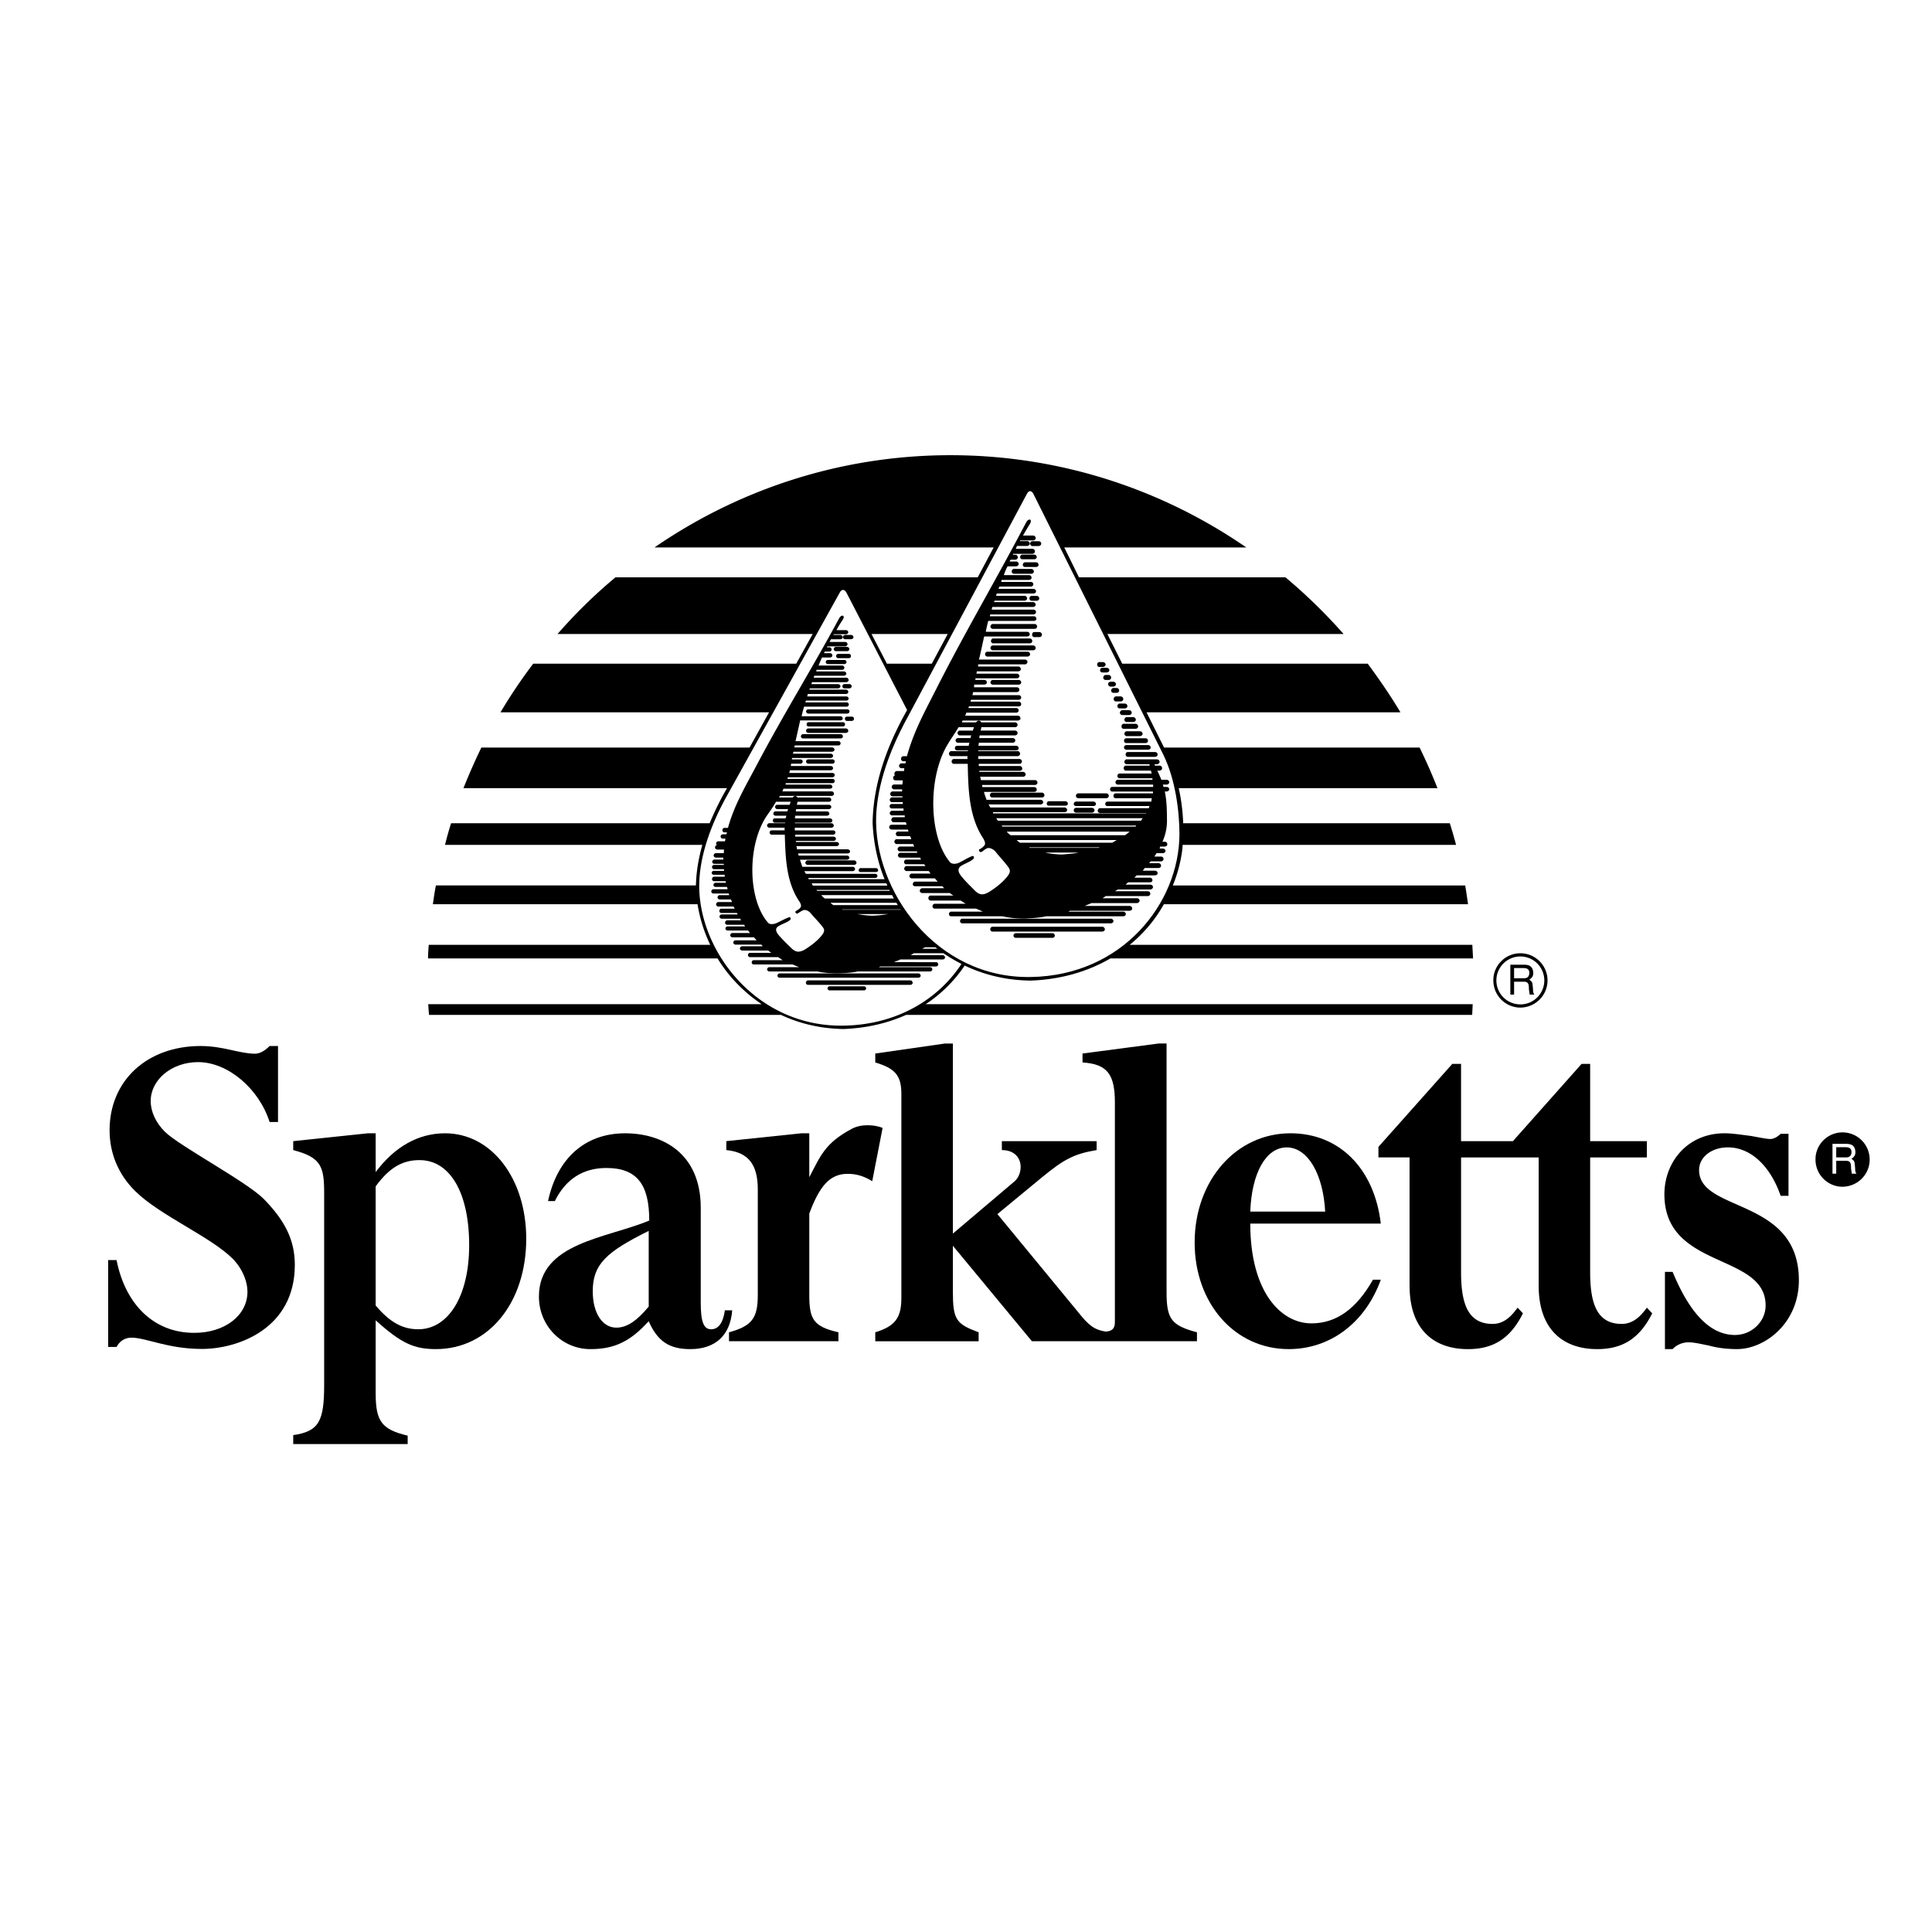<svg xmlns="http://www.w3.org/2000/svg" width="2500" height="2500" viewBox="0 0 192.756 192.756"><g fill-rule="evenodd" clip-rule="evenodd"><path fill="#fff" d="M0 0h192.756v192.756H0V0z"/><path d="M118.047 82.132a19.258 19.258 0 0 0-.445-3.497h25.816a54.76 54.76 0 0 0-1.785-4.05h-25.494l-1.748-3.515h25.334c-1-1.677-2.105-3.283-3.266-4.853h-24.494l-1.48-2.961h23.566a54.118 54.118 0 0 0-5.799-5.656h-20.605l-1.463-2.979h18.162c-8.402-5.798-18.59-9.206-29.508-9.206-10.937 0-21.124 3.408-29.544 9.206h33.843L97.549 57.6H61.404a50.872 50.872 0 0 0-5.78 5.656h25.459l-1.642 2.961H53.197a52.482 52.482 0 0 0-3.265 4.853h26.797l-1.945 3.515H48.023a63.834 63.834 0 0 0-1.784 4.05h26.297l-.268.464a29.5 29.5 0 0 0-1.463 3.033H45.008a29.353 29.353 0 0 0-.606 2.159h25.672c-.375 1.32-.607 2.658-.642 4.05h-25.94c-.125.606-.214 1.249-.303 1.873h26.403a14.907 14.907 0 0 0 1.267 4.05H42.778c-.036.446-.072.91-.072 1.356H71.59c1.106 1.82 2.623 3.373 4.407 4.568H42.725c.018.355.054.713.071 1.07h35.128c1.891.891 3.997 1.373 6.244 1.408 2.266-.088 4.354-.57 6.227-1.408h56.484l.053-1.07H92.357a13.817 13.817 0 0 0 3.889-3.854c1.98.946 4.21 1.481 6.601 1.499 2.943-.107 5.639-.875 7.939-2.212h36.18c-.018-.446-.053-.91-.07-1.356h-34.184a14.143 14.143 0 0 0 3.408-4.05h30.348c-.09-.625-.18-1.267-.287-1.873h-29.168c.393-.963.695-1.998.873-3.086.055-.321.09-.643.107-.963h27.279a43.605 43.605 0 0 0-.625-2.159h-26.6v-.002z"/><path d="M103.098 49.27l12.951 25.993c1.215 2.462 1.625 5.638 1.625 7.993-.037 6.851-5.691 14.076-14.826 14.219-9.491.18-15.718-8.652-15.432-16.11.143-3.175 1.355-6.512 3.033-9.616l12.007-22.479c.177-.357.462-.357.642 0z" fill="#fff"/><path d="M94.124 95.102c.571.393 1.178.75 1.802 1.07-2.266 3.461-6.352 6.066-11.757 6.156-8.867.16-14.683-7.761-14.397-14.416.125-2.854 1.267-5.87 2.819-8.635L83.794 59.1c.178-.321.446-.321.642 0l6.065 11.739-.392.713c-1.766 3.318-2.979 6.797-3.05 10.526.089 1.98.481 3.889 1.195 5.638h-7.583c0-.054 0-.071-.035-.125h6.672c.143 0 .232-.089.232-.196 0-.125-.089-.214-.232-.214h-6.904c-.054-.107-.125-.179-.143-.268h4.817c.125 0 .232-.107.232-.196a.225.225 0 0 0-.232-.232h-5.031c-.071-.25-.161-.463-.232-.713h4.675c.143 0 .25-.089.25-.196 0-.125-.107-.214-.25-.214h-4.817c0-.072-.035-.143-.035-.214h4.924c.125 0 .25-.089.25-.196 0-.125-.125-.214-.25-.214H79.53c-.035-.107-.035-.196-.071-.321h3.996c.143 0 .25-.089.25-.196 0-.125-.107-.214-.25-.214h-4.05V83.9h3.747c.125 0 .25-.089.25-.214s-.125-.214-.25-.214h-3.818v-.196h3.782c.143 0 .232-.107.232-.214 0-.125-.089-.214-.232-.214h-3.818v-.268h3.64c.143 0 .25-.107.25-.196a.244.244 0 0 0-.25-.25h-3.64v-.054h3.515c.125 0 .232-.107.232-.196a.225.225 0 0 0-.232-.232h-3.515c.036-.107.036-.161.036-.268h3.158c.143 0 .25-.089.25-.196 0-.143-.107-.232-.25-.232h-3.087c0-.071 0-.178.036-.232h3.265c.125 0 .232-.107.232-.214 0-.125-.107-.214-.232-.214h-3.211c.035-.107.071-.196.071-.303h3.14c.125 0 .232-.107.232-.196a.236.236 0 0 0-.232-.232h-3.14c-.107-.196-.339-.196-.482 0h-1.338c0-.071.036-.089.071-.16h5.156c.143 0 .232-.107.232-.197 0-.143-.089-.25-.232-.25h-4.906c.018-.089.071-.161.089-.268h4.656c.125 0 .232-.089.232-.179a.224.224 0 0 0-.232-.231H78.37c.018-.036.018-.072.018-.143h4.656c.143 0 .232-.089.232-.196 0-.143-.09-.232-.232-.232h-4.478c0-.054.036-.107.036-.161h4.442c.143 0 .232-.107.232-.214 0-.125-.09-.214-.232-.214h-4.299c.036-.107.036-.178.071-.268h4.05c.143 0 .25-.107.25-.196 0-.143-.107-.231-.25-.231h-3.979c.036-.072.036-.179.036-.232h.91c.143 0 .25-.089.25-.214s-.107-.214-.25-.214h-.821v-.143h3.854c.143 0 .25-.107.25-.196 0-.125-.107-.232-.25-.232H79.12c0-.071.036-.125.036-.196h3.854c.143 0 .25-.107.25-.196 0-.125-.107-.232-.25-.232h-3.747c0-.071 0-.143.036-.196h4.335c.143 0 .231-.09.231-.214 0-.125-.089-.214-.231-.214H79.37c.161-.696.303-1.356.464-2.07h4.014c.125 0 .232-.089.232-.178a.225.225 0 0 0-.232-.232h-3.871c.071-.339.143-.625.25-.963h4.228c.143 0 .232-.107.232-.196 0-.143-.089-.232-.232-.232h-4.103c0-.071.054-.107.054-.178h4.032c.125 0 .232-.089.232-.197 0-.125-.107-.214-.232-.214h-3.907c.036-.071.036-.178.071-.25h3.783c.142 0 .25-.089.25-.196 0-.143-.107-.232-.25-.232h-3.658c.054-.036.054-.107.071-.125h2.801c.125 0 .25-.107.25-.196 0-.143-.125-.232-.25-.232h-2.658c.053-.071.053-.125.071-.196h3.425c.125 0 .232-.107.232-.196 0-.143-.107-.25-.232-.25H81.19c0-.071.036-.125.054-.196h2.926c.143 0 .268-.089.268-.196 0-.143-.125-.232-.268-.232h-2.729c0-.053.018-.107.018-.161h2.551c.143 0 .232-.107.232-.196a.225.225 0 0 0-.232-.232h-2.34c.107-.268.215-.535.339-.803h.803c.125 0 .232-.089.232-.196a.225.225 0 0 0-.232-.232h-.589c0-.071.036-.089.072-.16h.446c.125 0 .232-.107.232-.197a.236.236 0 0 0-.232-.232h-.25c.035-.036.035-.071.035-.089h1.784c.143 0 .25-.125.25-.214 0-.125-.107-.232-.25-.232h-1.552c.053-.089.107-.16.143-.268h.945c.125 0 .232-.089.232-.196a.235.235 0 0 0-.232-.231h-.695c0-.036.035-.036.035-.072h1.196c.142 0 .25-.089.25-.196 0-.125-.107-.214-.25-.214h-.928c.196-.375.41-.713.625-1.035.285-.429-.107-.589-.357-.143-2.658 4.942-5.53 9.527-8.313 14.808-1.106 2.087-2.141 3.817-2.783 6.102h-.356c-.107 0-.196.106-.196.25 0 .089.089.196.196.196h.25c0 .071-.036.125-.036.196h-.375c-.107 0-.214.09-.214.232 0 .089.107.196.214.196h.267c0 .089-.036.16-.036.268h-.696c-.089 0-.196.089-.196.232 0 .053.036.125.071.161-.107 0-.178.089-.178.232 0 .107.107.196.214.196h.678c0 .143-.018.232-.018.357h-.803c-.089 0-.214.106-.214.25 0 .089.125.196.214.196h.749V85.759h-.891a.233.233 0 0 0-.214.232c0 .106.125.196.214.196h.945v.107h-.963a.206.206 0 0 0-.214.214c0 .107.089.214.214.214h.981v.161h-1.035c-.089 0-.196.107-.196.196 0 .107.107.196.196.196h1.106v.196h-1.052c-.125 0-.214.107-.214.25 0 .089.089.196.214.196h1.16v.16h-1.017c-.125 0-.214.089-.214.232 0 .089.089.178.214.178h1.124a.576.576 0 0 1 .071.232h-1.392a.225.225 0 0 0-.232.231c0 .09.089.197.232.197h1.516c0 .071.036.107.036.161h-.964c-.089 0-.196.107-.196.231 0 .107.107.197.196.197h1.143c.035.103.071.175.107.264h-1.392c-.089 0-.196.107-.196.25 0 .089.107.196.196.196h1.553c.035.089.071.161.106.214h-1.338c-.107 0-.196.107-.196.232 0 .106.089.196.196.196h1.57c0 .071.054.107.054.143h-1.588c-.107 0-.215.107-.215.232 0 .089.107.196.215.196h1.855c.036.072.036.09.072.161h-1.374c-.107 0-.214.107-.214.25 0 .089.107.196.214.196h1.695c.018.054.054.089.089.161H72.59a.217.217 0 0 0-.214.214c0 .107.107.196.214.196h2.051c.072.125.143.178.179.25h-1.748c-.107 0-.214.089-.214.231 0 .107.107.197.214.197h2.159c.071.107.178.196.25.303h-2.105c-.107 0-.214.089-.214.232 0 .089.107.196.214.196h2.586c.036.054.09.09.125.161h-2.034a.236.236 0 0 0-.232.232c0 .089.107.196.232.196h2.587c.107.089.214.161.321.232H74.82c-.107 0-.196.107-.196.232 0 .089.089.196.196.196h2.819c.143.107.303.196.446.303h-2.873c-.125 0-.214.089-.214.231 0 .107.089.197.214.197h3.872c.214.106.411.16.625.268h-2.961c-.107 0-.214.106-.214.232 0 .088.107.195.214.195h4.781c.696.143 1.374.195 2.105.195.66-.035 1.302-.053 1.962-.195h7.19c.143 0 .232-.107.232-.195a.224.224 0 0 0-.232-.232h-5.103c.054-.036.125-.036.143-.072h5.548c.143 0 .232-.089.232-.195 0-.143-.089-.232-.232-.232H89.2c.214-.107.428-.161.624-.268h4.21c.143 0 .25-.089.25-.196 0-.143-.107-.232-.25-.232h-3.175c.107-.054.196-.125.321-.196h2.944v-.001z" fill="#fff"/><path d="M76.461 81.454c.286-.428.642-.892.963-1.463h1.463c-.036.107-.071.196-.107.303h-1.231a.206.206 0 0 0-.214.214c0 .107.089.214.214.214h1.089a.506.506 0 0 0-.072.232h-1.213c-.089 0-.196.089-.196.232 0 .107.107.196.196.196h1.106c-.018.107-.071.161-.071.268H77.3c-.107 0-.197.089-.197.232 0 .089.089.196.197.196h1.034v.054h-1.587c-.107 0-.214.107-.214.25 0 .089.107.196.214.196h1.552a.345.345 0 0 0 0 .268h-1.32c-.089 0-.196.089-.196.214 0 .107.107.214.196.214h1.32c.071 2.355.143 4.764 1.481 6.708.107.196.232.41.035.625-.178.161-.285.214-.41.286-.143.106.054.339.197.231.178-.107.231-.161.41-.25.25-.178.588-.054.838.196.375.463.856.928 1.195 1.374.214.268.304.464-.143.981-.393.481-1.106 1.017-1.677 1.355-.446.214-.785.286-1.267-.178-.428-.429-.696-.66-1.285-1.32-.196-.268-.41-.589-.036-.856.357-.232.821-.357 1.178-.625.161-.143.036-.374-.143-.268-.41.161-.678.321-1.177.554-.268.125-.678.178-.856-.018-1.998-2.266-2.14-7.6-.178-10.615zM88.486 66.218l-1.534-2.961h7.6l-1.588 2.961h-4.478z" fill="#fff"/><path d="M116.389 78.51h-.303c-.037-.089-.037-.161-.072-.231h.375c.143 0 .268-.107.268-.232 0-.143-.125-.25-.268-.25h-.518c-.125-.303-.25-.589-.41-.91h.232c.143 0 .25-.125.25-.232 0-.16-.107-.268-.25-.268h-.465c0-.036 0-.036-.018-.036 0-.036 0-.071-.035-.107h.25c.143 0 .268-.107.268-.214a.263.263 0 0 0-.268-.267h-3.033c-.09 0-.215.107-.215.267 0 .107.125.214.215.214h2.301v.143h-2.373c-.105 0-.213.107-.213.268 0 .107.107.232.213.232h2.516c0 .089.037.179.072.286h-3.211c-.107 0-.215.107-.215.25 0 .106.107.231.215.231h3.281v.143h-3.461c-.107 0-.23.107-.23.25 0 .125.123.232.23.232h3.533v.231h-4.086c-.107 0-.213.089-.213.25 0 .107.105.214.213.214h4.068v.179h-3.746c-.107 0-.197.125-.197.25s.09.231.197.231h3.621c0 .107-.035.232-.035.339h-4.389c-.107 0-.215.107-.215.25 0 .107.107.196.215.196h4.209a.514.514 0 0 0-.07.214h-4.871c-.107 0-.232.107-.232.268 0 .107.125.214.232.214h4.604v.036H99.084c0-.036 0-.071-.037-.125h7.172c.125 0 .25-.089.25-.196a.26.26 0 0 0-.25-.268h-7.422c-.035-.107-.105-.178-.16-.303h5.174c.143 0 .268-.107.268-.214 0-.143-.125-.25-.268-.25h-5.387c-.072-.268-.197-.517-.25-.785h4.994c.162 0 .268-.107.268-.214 0-.161-.105-.268-.268-.268h-5.154c0-.071-.037-.143-.037-.214h5.281c.143 0 .25-.125.25-.214 0-.161-.107-.268-.25-.268h-5.387c-.037-.107-.037-.232-.09-.339h4.281c.16 0 .268-.107.268-.214a.263.263 0 0 0-.268-.268h-4.354v-.107h4.033c.143 0 .25-.107.25-.214 0-.143-.107-.268-.25-.268h-4.086v-.214h4.049c.145 0 .25-.107.25-.232a.243.243 0 0 0-.25-.25H97.6v-.285h3.926c.143 0 .25-.125.25-.232 0-.143-.107-.268-.25-.268H97.6v-.071h3.766c.16 0 .268-.106.268-.214 0-.143-.107-.25-.268-.25H97.6c.055-.125.055-.196.055-.303h3.371c.16 0 .268-.107.268-.214 0-.161-.107-.25-.268-.25h-3.318c0-.089 0-.196.055-.268h3.496c.16 0 .268-.125.268-.232 0-.143-.107-.25-.268-.25h-3.426c.037-.107.072-.232.072-.339h3.354c.16 0 .268-.107.268-.214a.263.263 0 0 0-.268-.268h-3.354c-.125-.214-.375-.214-.518 0h-1.41c0-.054.018-.107.071-.178h5.495c.16 0 .268-.107.268-.214 0-.16-.107-.268-.268-.268H96.3c.036-.107.071-.178.107-.303h4.96c.16 0 .268-.107.268-.215 0-.143-.107-.25-.268-.25h-4.764c.053-.053.053-.071.053-.161h4.978c.143 0 .25-.089.25-.214 0-.143-.107-.268-.25-.268h-4.799c0-.071.035-.107.035-.179h4.764c.143 0 .25-.107.25-.214a.244.244 0 0 0-.25-.25h-4.621c.053-.125.053-.197.072-.303h4.352c.162 0 .268-.107.268-.214 0-.161-.105-.268-.268-.268h-4.264c.018-.071.018-.196.018-.268h1c.16 0 .268-.106.268-.214 0-.143-.107-.25-.268-.25h-.875v-.161h4.121c.162 0 .268-.107.268-.214 0-.143-.105-.25-.268-.25h-4.014c0-.071.035-.161.035-.232h4.141c.143 0 .25-.107.25-.232s-.107-.25-.25-.25h-4.016c0-.072 0-.143.018-.214h4.658c.143 0 .248-.125.248-.232a.242.242 0 0 0-.248-.25h-4.586c.197-.785.34-1.517.518-2.302h4.281c.16 0 .268-.107.268-.214 0-.143-.107-.25-.268-.25h-4.121c.072-.375.143-.696.25-1.088h4.549c.143 0 .25-.107.25-.196 0-.161-.107-.268-.25-.268h-4.389c0-.071.035-.125.035-.178h4.301c.16 0 .268-.125.268-.232 0-.143-.107-.25-.268-.25h-4.156c.035-.089.035-.196.07-.268h4.051c.16 0 .268-.107.268-.232a.26.26 0 0 0-.268-.25h-3.908c.053-.036.053-.107.072-.143h2.996c.143 0 .25-.125.25-.214 0-.16-.107-.268-.25-.268h-2.836c.018-.071.018-.143.07-.232h3.641c.16 0 .268-.107.268-.214 0-.143-.107-.25-.268-.25h-3.461a.42.42 0 0 1 .088-.232h3.123c.143 0 .25-.107.25-.214a.244.244 0 0 0-.25-.25h-2.943c0-.071.018-.125.018-.196h2.73c.16 0 .266-.107.266-.214 0-.161-.105-.268-.266-.268h-2.498c.105-.304.213-.589.373-.875h.84c.16 0 .268-.125.268-.232 0-.143-.107-.25-.268-.25h-.625c0-.072.035-.107.09-.178h.463c.143 0 .25-.125.25-.232 0-.16-.107-.268-.25-.268h-.268c.055-.018.055-.071.055-.089h1.908c.16 0 .268-.125.268-.232a.263.263 0 0 0-.268-.268h-1.641c.018-.106.088-.178.125-.285h.998c.16 0 .268-.125.268-.232 0-.143-.107-.25-.268-.25h-.73c0-.036.035-.036.035-.072h1.285c.16 0 .268-.107.268-.214 0-.161-.107-.268-.268-.268h-1c.232-.411.445-.767.678-1.142.303-.481-.107-.66-.375-.143-2.871 5.495-5.922 10.615-8.902 16.485-1.178 2.337-2.284 4.282-2.979 6.815h-.375c-.107 0-.214.125-.214.268 0 .107.107.232.214.232h.268c0 .071-.036.143-.036.214h-.41c-.107 0-.232.107-.232.25 0 .125.125.231.232.231h.285c0 .107-.018.179-.018.286h-.75c-.107 0-.214.125-.214.268 0 .071.036.143.053.179-.107 0-.178.107-.178.267 0 .107.125.214.232.214h.731c0 .143-.036.25-.036.411h-.856c-.089 0-.214.106-.214.25 0 .107.125.232.214.232h.821v.214h-.964c-.106 0-.214.107-.214.25 0 .125.107.231.214.231h1v.107h-1.035c-.107 0-.232.107-.232.25 0 .125.125.231.232.231h1.07v.179h-1.106c-.107 0-.214.107-.214.232a.23.23 0 0 0 .214.214h1.177v.232h-1.142c-.107 0-.232.107-.232.25 0 .107.125.214.232.214h1.267v.179h-1.106c-.125 0-.231.125-.231.268 0 .125.106.231.231.231h1.213c.018.072.071.179.071.25h-1.48c-.143 0-.25.107-.25.268 0 .089.107.214.25.214h1.624c0 .071.036.107.036.196h-1.035c-.107 0-.213.09-.213.25 0 .107.106.214.213.214h1.213c.054.125.089.196.107.303h-1.463c-.107 0-.214.107-.214.25 0 .106.107.231.214.231h1.659c.036.107.071.179.107.25h-1.427c-.107 0-.232.125-.232.268 0 .107.125.214.232.214h1.694c0 .071.036.107.036.143h-1.695c-.125 0-.232.107-.232.268 0 .107.107.214.232.214h1.999c.018.072.018.125.071.196h-1.498c-.089 0-.196.107-.196.25 0 .107.107.214.196.214h1.819a.62.62 0 0 0 .125.178h-1.891c-.107 0-.232.125-.232.268 0 .125.125.232.232.232h2.212c.071.107.143.178.178.25h-1.873c-.107 0-.232.107-.232.268 0 .107.125.214.232.214h2.319c.072.107.179.214.268.321h-2.248c-.125 0-.232.125-.232.268 0 .125.107.196.232.196h2.729c.054.089.125.125.161.197h-2.177a.269.269 0 0 0-.25.25c0 .125.125.232.25.232h2.766c.107.107.214.178.339.25h-2.284c-.107 0-.214.107-.214.268 0 .107.107.232.214.232h3.015c.143.107.321.196.482.321H93.25c-.107 0-.214.107-.214.268a.23.23 0 0 0 .214.214h4.139c.213.107.445.179.66.303h-3.158c-.107 0-.214.107-.214.25 0 .106.107.214.214.214h5.121c.73.16 1.463.231 2.248.231.713-.053 1.408-.071 2.104-.231h7.707c.145 0 .25-.107.25-.214a.243.243 0 0 0-.25-.25h-5.459c.035-.053.107-.053.143-.089h5.941c.143 0 .268-.107.268-.214a.264.264 0 0 0-.268-.268h-4.459c.213-.106.445-.178.66-.285h4.531c.16 0 .268-.125.268-.232 0-.143-.107-.25-.268-.25h-3.426c.107-.071.232-.161.338-.214h4.176c.143 0 .25-.125.25-.232a.244.244 0 0 0-.25-.25h-3.248c.072-.089.18-.107.25-.178h3.248c.143 0 .268-.125.268-.232 0-.143-.125-.25-.268-.25h-2.463c.072-.071.143-.143.25-.231h2.176c.145 0 .25-.089.25-.197 0-.16-.105-.268-.25-.268h-1.551l.232-.232h1.818c.16 0 .268-.107.268-.214 0-.143-.107-.25-.268-.25h-1.23c.072-.072.143-.161.215-.268h1.355c.16 0 .268-.107.268-.214 0-.161-.107-.268-.268-.268h-.91a.604.604 0 0 1 .143-.179h1.035c.143 0 .25-.125.25-.231a.244.244 0 0 0-.25-.25h-.66c.053-.107.143-.214.213-.339h.625c.143 0 .268-.107.268-.214 0-.143-.125-.25-.268-.25h-.32c.035-.071.035-.125.053-.196h.465c.143 0 .25-.107.25-.214 0-.161-.107-.268-.25-.268h-.232a5.134 5.134 0 0 0 .445-2.355c0-1.213-.07-1.998-.213-2.658h.178c.143 0 .268-.107.268-.214-.002-.152-.127-.242-.269-.242z"/><path d="M109.662 66.539h.375c.143 0 .268-.107.268-.232 0-.143-.125-.25-.268-.25h-.375c-.107 0-.195.107-.195.25 0 .125.088.232.195.232zM109.752 66.878c0 .107.107.214.215.214h.445c.143 0 .268-.107.268-.214 0-.143-.125-.25-.268-.25h-.445c-.108 0-.215.108-.215.25zM110.305 67.342c-.125 0-.232.125-.232.268 0 .125.107.232.232.232h.285c.162 0 .268-.107.268-.232a.262.262 0 0 0-.268-.268h-.285zM110.555 68.27c0 .107.125.232.215.232h.32c.125 0 .25-.125.25-.232a.255.255 0 0 0-.25-.25h-.32c-.09 0-.215.107-.215.25zM110.857 68.894c0 .125.107.232.232.232h.32c.145 0 .25-.107.25-.232a.254.254 0 0 0-.25-.25h-.32c-.124.001-.232.126-.232.25zM111.107 69.75c0 .125.107.232.232.232h.463c.162 0 .268-.107.268-.232a.262.262 0 0 0-.268-.268h-.463c-.124.001-.232.126-.232.268zM111.482 70.464c0 .107.107.214.215.214h.518c.16 0 .266-.107.266-.214 0-.161-.105-.268-.266-.268h-.518c-.107.001-.215.108-.215.268zM111.732 71.107c0 .125.125.231.232.231h.695c.143 0 .25-.107.25-.231a.255.255 0 0 0-.25-.25h-.695c-.107 0-.232.125-.232.25zM112.178 71.82c0 .107.125.214.215.214h.678c.143 0 .25-.107.25-.214 0-.143-.107-.268-.25-.268h-.678c-.09 0-.215.125-.215.268zM112.107 72.213c-.125 0-.215.125-.215.268 0 .125.09.232.215.232h1.178c.143 0 .268-.107.268-.232a.275.275 0 0 0-.268-.268h-1.178zM112.178 73.229c0 .089.125.214.215.214h1.338c.143 0 .268-.125.268-.214a.263.263 0 0 0-.268-.268h-1.338c-.09.001-.215.108-.215.268zM112.143 73.925c0 .107.107.214.232.214h1.908c.143 0 .25-.107.25-.214 0-.161-.107-.268-.25-.268h-1.908c-.125.001-.232.108-.232.268zM112.143 74.585c0 .107.107.214.232.214h2.158c.16 0 .268-.107.268-.214 0-.143-.107-.25-.268-.25h-2.158c-.125 0-.232.108-.232.25zM112.303 75.281c0 .107.09.232.215.232h2.711c.16 0 .268-.125.268-.232 0-.143-.107-.25-.268-.25h-2.711c-.125.001-.215.108-.215.25zM107.344 81.08h1.588c.143 0 .268-.107.268-.232 0-.143-.125-.25-.268-.25h-1.588c-.107 0-.215.106-.215.25 0 .124.107.232.215.232zM107.344 80.419h1.73c.16 0 .268-.089.268-.196 0-.143-.107-.25-.268-.25h-1.73c-.107 0-.215.107-.215.25 0 .107.107.196.215.196zM107.576 79.634h2.801c.143 0 .25-.107.25-.231a.255.255 0 0 0-.25-.25h-2.801c-.125 0-.232.125-.232.25 0 .124.107.231.232.231zM104.65 80.384h1.623c.143 0 .268-.072.268-.196 0-.143-.125-.25-.268-.25h-1.623c-.107 0-.215.106-.215.25.001.124.108.196.215.196zM98.762 79.349c0 .106.107.214.215.214h4.977c.143 0 .25-.107.25-.214 0-.143-.107-.268-.25-.268h-4.977c-.108.001-.215.125-.215.268zM101.635 67.842h-2.588c-.105 0-.23.107-.23.25 0 .107.125.214.23.214h2.588c.143 0 .25-.106.25-.214a.245.245 0 0 0-.25-.25zM98.494 65.023c-.107 0-.213.107-.213.268 0 .107.105.214.213.214h4.014c.145 0 .268-.107.268-.214a.262.262 0 0 0-.268-.268h-4.014zM103.33 64.666c0-.161-.107-.268-.268-.268h-4.016c-.105 0-.23.107-.23.268 0 .107.125.214.23.214h4.016c.161 0 .268-.107.268-.214zM98.869 63.97c0 .107.107.214.215.214h3.656c.143 0 .25-.107.25-.214 0-.161-.107-.268-.25-.268h-3.656c-.107.001-.215.108-.215.268zM103.686 63.061h-.518c-.105 0-.195.125-.195.268 0 .125.09.232.195.232h.518c.162 0 .268-.107.268-.232a.262.262 0 0 0-.268-.268zM103.223 62.257h-4.176c-.105 0-.23.107-.23.268 0 .107.125.214.23.214h4.176c.143 0 .25-.107.25-.214 0-.16-.108-.268-.25-.268zM102.705 59.724c0 .089.107.214.213.214h.518c.143 0 .25-.125.25-.214 0-.16-.107-.268-.25-.268h-.518c-.106.001-.213.108-.213.268zM100.939 57.03c0 .107.088.214.213.214h1.73c.16 0 .268-.107.268-.214a.263.263 0 0 0-.268-.268h-1.73c-.125 0-.213.126-.213.268zM103.615 56.37c0-.161-.107-.268-.25-.268h-1.105c-.107 0-.215.107-.215.268 0 .107.107.196.215.196h1.105c.143 0 .25-.089.25-.196zM103.168 55.799c.162 0 .268-.107.268-.214 0-.143-.105-.25-.268-.25h-1.176c-.107 0-.215.107-.215.25 0 .106.107.214.215.214h1.176zM102.775 54.247c0 .107.107.232.215.232h.625c.16 0 .268-.125.268-.232 0-.143-.107-.25-.268-.25h-.625c-.107.001-.215.107-.215.25zM85.863 87.002h1.517c.143 0 .232-.071.232-.16a.225.225 0 0 0-.232-.232h-1.517c-.107 0-.196.107-.196.232 0 .089.089.16.196.16zM80.351 86.092c0 .09.125.197.214.197h4.638c.143 0 .25-.107.25-.197a.244.244 0 0 0-.25-.25h-4.638c-.089.001-.214.108-.214.25zM83.044 75.763h-2.408c-.107 0-.214.089-.214.214s.106.214.214.214h2.408c.143 0 .232-.089.232-.214s-.089-.214-.232-.214zM80.119 73.248c-.107 0-.214.089-.214.231 0 .09.107.197.214.197h3.746c.143 0 .232-.107.232-.197 0-.143-.089-.231-.232-.231h-3.746zM84.632 72.926a.244.244 0 0 0-.25-.25h-3.747c-.107 0-.214.107-.214.25 0 .089.106.196.214.196h3.747c.143.001.25-.106.25-.196zM80.476 72.284c0 .107.089.197.196.197h3.408c.143 0 .231-.089.231-.197 0-.143-.089-.231-.231-.231h-3.408c-.107-.001-.196.088-.196.231zM84.971 71.499h-.481c-.107 0-.196.089-.196.214 0 .107.089.214.196.214h.481c.143 0 .232-.107.232-.214 0-.125-.089-.214-.232-.214zM84.525 70.768h-3.889a.217.217 0 0 0-.214.214.23.23 0 0 0 .214.214h3.889c.143 0 .232-.107.232-.214 0-.125-.089-.214-.232-.214zM84.043 68.484c0 .089.107.196.196.196h.5c.125 0 .232-.107.232-.196a.225.225 0 0 0-.232-.232h-.5c-.088 0-.196.089-.196.232zM82.384 66.058c0 .107.107.196.214.196h1.624c.143 0 .231-.089.231-.196 0-.125-.089-.214-.231-.214h-1.624a.217.217 0 0 0-.214.214zM84.9 65.451c0-.125-.089-.214-.232-.214h-1.035a.217.217 0 0 0-.214.214c0 .125.107.214.214.214h1.035c.143 0 .232-.089.232-.214zM84.49 64.969c.143 0 .25-.089.25-.196 0-.143-.107-.232-.25-.232h-1.088c-.125 0-.214.089-.214.232 0 .107.09.196.214.196h1.088zM84.097 63.578c0 .107.125.196.214.196h.589c.143 0 .25-.089.25-.196 0-.125-.107-.231-.25-.231h-.589c-.089-.001-.214.106-.214.231zM88.45 87.252z"/><path d="M94.605 74.175c.286-.481.66-.999 1.035-1.624h1.534c-.035.107-.088.232-.107.339h-1.319c-.107 0-.214.107-.214.25 0 .107.107.232.214.232h1.16a.653.653 0 0 0-.071.268H95.57a.24.24 0 0 0-.232.25c0 .107.125.214.232.214h1.16a.58.58 0 0 0-.072.303h-1.177c-.107 0-.214.107-.214.25a.23.23 0 0 0 .214.214h1.088v.071h-1.677c-.107 0-.214.125-.214.268 0 .107.107.232.214.232h1.659c-.054.107-.054.178 0 .285h-1.392c-.107 0-.214.107-.214.25 0 .125.107.232.214.232h1.392c.054 2.623.125 5.316 1.569 7.475.107.232.268.5.055.714-.197.196-.303.268-.465.339-.125.107.072.357.232.25.178-.107.25-.196.445-.304.25-.178.625-.018.893.232.393.518.91 1.035 1.285 1.552.213.286.338.518-.143 1.07-.447.553-1.195 1.124-1.82 1.499-.482.25-.838.321-1.355-.196-.446-.464-.75-.714-1.356-1.445-.232-.303-.428-.678-.036-.981.375-.25.875-.392 1.232-.695.178-.143.053-.411-.143-.286-.447.178-.714.375-1.231.625-.304.16-.749.178-.928-.036-2.124-2.517-2.267-8.493-.18-11.847z" fill="#fff"/><path d="M86.202 98.402h-3.443c-.089 0-.196.09-.196.215 0 .107.107.195.196.195h3.443c.107 0 .214-.088.214-.195a.217.217 0 0 0-.214-.215zM90.823 97.814H80.6c-.107 0-.196.125-.196.25 0 .088.089.195.196.195h10.223c.143 0 .231-.107.231-.195.001-.125-.088-.25-.231-.25zM91.608 97.117H77.782c-.107 0-.214.107-.214.232 0 .107.107.197.214.197h13.826c.143 0 .25-.09.25-.197 0-.124-.108-.232-.25-.232zM105.023 93.104h-3.674c-.125 0-.232.107-.232.25 0 .107.107.214.232.214h3.674c.107 0 .215-.107.215-.214 0-.143-.107-.25-.215-.25zM109.967 92.461H99.012c-.107 0-.215.125-.215.25s.107.232.215.232h10.955c.143 0 .268-.107.268-.232-.001-.124-.126-.25-.268-.25zM110.822 91.659H95.997c-.107 0-.214.107-.214.25a.23.23 0 0 0 .214.214h14.825c.143 0 .268-.106.268-.214 0-.143-.125-.25-.268-.25z"/><path d="M93.321 94.513c.071.054.143.107.214.143h-1.517c.072-.053.179-.089.25-.143h1.053zM89.431 90.071c.054.071.09.161.143.232h-6.422a1.101 1.101 0 0 1-.286-.232h6.565zM89.003 89.304c.053.107.125.231.178.339h-6.886a1.597 1.597 0 0 1-.357-.339h7.065zM88.736 88.787c.018.036.035.054.035.089h-7.243c-.018-.036-.018-.054-.071-.089h7.279zM88.432 88.126c.036.089.072.161.09.232h-7.404a.418.418 0 0 1-.125-.232h7.439zM89.859 90.731c0 .018.018.036.018.036h-5.834v-.036h5.816zM87.094 91.356c-.535 0-1.053-.072-1.57-.161h3.104c-.517.089-1.034.143-1.534.161zM113.998 81.632c-.053.107-.125.179-.16.25H99.564a.875.875 0 0 1-.16-.25h14.594zM112.25 83.328h-11.418a1.833 1.833 0 0 1-.393-.357h12.256c-.142.142-.302.249-.445.357zM110.965 84.077h-9.223c-.107-.089-.197-.161-.305-.268h9.973c-.142.107-.303.179-.445.268zM109.662 84.594h-6.957v-.054h7.012c-.055.001-.055.054-.055.054zM113.285 82.471h-13.273c-.037-.018-.037-.071-.09-.107h13.434a.15.15 0 0 1-.071.107zM105.988 85.254a7.86 7.86 0 0 1-1.713-.196h3.336c-.552.125-1.107.143-1.623.196z" fill="#fff"/><path d="M27.739 104.361H26.9c-.535.535-1.035.768-1.463.768-.749 0-1.588-.197-2.479-.393-.875-.197-1.873-.375-2.944-.375-5.334 0-9.081 3.443-9.081 8.402 0 2.248.838 4.389 2.569 6.084 2.409 2.391 7.493 4.531 9.706 6.727 1.088 1.123 1.481 2.391 1.481 3.301 0 2.336-2.213 4.104-5.317 4.104-4.139 0-6.904-2.98-7.743-7.262h-.839v8.67h.839c.303-.588.839-.928 1.48-.928 1.481 0 3.604 1.125 7.047 1.125 3.55 0 9.259-1.998 9.259-8.385 0-2.48-.981-4.426-3.14-6.619-1.784-1.748-8.386-5.246-9.812-6.654-.892-.875-1.428-2-1.428-3.07 0-2.141 2.105-3.889 4.728-3.889 2.961 0 6.066 2.623 7.136 5.977h.839v-7.583h.001z"/><path d="M32.341 138.152c0 3.621-.5 4.656-3.086 5.031v.891h11.418v-.838c-2.587-.625-3.193-1.41-3.193-4.246v-7.262c2.551 2.303 3.836 2.873 6.012 2.873 5.228 0 9.01-4.604 9.01-11.008 0-6.012-3.461-10.525-8.1-10.525-2.641 0-5.013 1.32-6.922 3.871v-3.871h-.767l-7.458.785v.891c2.783.732 3.086 1.623 3.086 4.301v19.107z"/><path d="M37.479 118.367c1.374-1.893 2.694-2.623 4.371-2.623 3.05 0 4.959 3.246 4.959 8.492 0 5.031-2.052 8.385-5.084 8.385-1.552 0-2.836-.695-4.246-2.373v-11.881z" fill="#fff"/><path d="M69.914 120.508c0-5.496-3.871-7.439-7.546-7.439-4.015 0-6.78 2.516-7.69 6.762h.678c1.088-2.195 2.818-3.301 5.138-3.301 3.087 0 4.282 1.676 4.282 5.244-4.193 1.766-11.008 2.195-11.008 7.582 0 2.945 2.319 5.246 5.138 5.246 2.087 0 3.675-.57 5.405-2.355l.411-.428c.874 1.998 2.052 2.783 4.139 2.783 2.498 0 3.996-1.355 4.192-3.871h-.731c-.178 1.248-.642 1.891-1.374 1.891-.768 0-1.035-.803-1.035-2.676v-9.438h.001z"/><path d="M64.722 130.355c-1.178 1.428-2.177 2.105-3.229 2.105-1.409 0-2.355-1.48-2.355-3.623 0-2.676 1.321-3.924 5.584-6.029v7.547z" fill="#fff"/><path d="M88.058 112.533c-.66-.285-2.069-.465-3.104.105-2.623 1.41-3.068 2.623-4.211 4.818v-4.389h-.767l-7.511.785v.891c2.176.215 3.14 1.41 3.14 3.926v10.543c0 2.303-.589 3.088-2.872 3.711v.893h10.918v-.893c-2.498-.57-2.908-1.303-2.908-3.711v-8.135c1.053-2.836 2.088-3.906 3.711-3.961 1.053-.035 1.874.305 2.569.732l1.035-5.315z"/><path d="M89.931 129.463c0 1.998-.589 2.838-2.605 3.461v.893h10.312v-.893c-2.249-.838-2.57-1.248-2.57-4.086v-4.549l7.886 9.527h16.467v-.893c-2.533-.678-3.033-1.303-3.033-3.979V104.11h-.785l-7.6 1v.891c2.461.162 3.229 1.16 3.229 3.998v21.926c0 .695-.357.891-.928.928-1.123-.18-1.695-.625-2.711-1.91l-8.082-9.812 4.496-3.709c2.176-1.785 3.176-2.303 5.404-2.678v-.891h-9.455v.891c1.32 0 1.873.84 1.873 1.678 0 .57-.23 1.16-.695 1.516l-6.066 5.139v-18.965h-.785l-6.958 1v.891c1.962.59 2.605 1.268 2.605 3.158v20.302h.001zM137.762 122.078c-.643-5.496-4.139-9.01-9.01-9.01-5.424 0-9.562 4.709-9.562 10.9 0 6.084 4.014 10.633 9.385 10.633 4.139 0 7.635-2.623 9.188-6.922h-.785c-1.641 2.891-3.639 4.354-6.137 4.354-3.051 0-6.102-3.141-6.102-9.955h13.023z"/><path d="M124.738 120.883c.143-3.836 1.553-6.406 3.639-6.406 2.105 0 3.641 2.676 3.836 6.406h-7.475z" fill="#fff"/><path d="M140.635 128.268c0 4.549 2.586 6.334 5.814 6.334 2.553 0 4.229-1.053 5.496-3.568l-.535-.57c-.82 1.158-1.588 1.623-2.498 1.623-2.408 0-3.141-1.945-3.141-5.139v-11.471h7.743v12.791c0 4.549 2.604 6.334 5.834 6.334 2.533 0 4.227-1.053 5.494-3.568l-.535-.57c-.82 1.158-1.605 1.623-2.516 1.623-2.408 0-3.141-1.945-3.141-5.139v-11.471h5.656v-1.623h-5.656v-7.709h-.855l-6.852 7.709h-5.174v-7.709h-.873l-7.369 8.279v1.053h3.105v12.791h.003zM178.438 113.121h-.783c-.215.215-.625.518-1.035.518-.322 0-1.053-.143-1.91-.303-.873-.107-1.873-.268-2.641-.268-3.781 0-6.012 2.943-6.012 6.084 0 7.545 10.098 5.814 10.098 11.096 0 1.623-1.408 2.943-3.051 2.943-2.443 0-4.496-2.105-6.227-6.297h-.766v7.707h.766c.375-.41.965-.678 1.588-.678.555 0 1.195.16 2.016.32.768.215 1.713.357 2.82.357 2.764 0 6.172-2.568 6.172-6.869 0-8.277-9.955-6.744-9.955-10.99 0-1.32 1.268-2.266 2.873-2.266 2.266 0 4.229 1.838 5.264 4.836h.783v-6.19zM186.537 115.689a2.71 2.71 0 0 0-2.711-2.711c-1.48 0-2.711 1.213-2.693 2.711 0 1.5 1.213 2.713 2.693 2.713 1.498-.017 2.711-1.213 2.711-2.713zm-.32 0a2.392 2.392 0 1 1 0 0zm-3.391 1.411h.375v-1.285h.982c.625 0 .445.553.518.91l.053.375h.465c-.162-.268-.107-.32-.145-.713-.053-.518-.053-.572-.355-.768.285-.215.41-.357.393-.732-.055-.678-.5-.766-.963-.766h-1.322v2.979h-.001zm1.34-2.641c.23 0 .605.055.553.57-.055.375-.305.447-.553.447h-.965v-1.018h.965v.001zM154.396 97.818a2.71 2.71 0 0 0-2.711-2.712c-1.48 0-2.713 1.213-2.693 2.712a2.706 2.706 0 0 0 2.693 2.711c1.499-.017 2.711-1.213 2.711-2.711zm-.32 0a2.391 2.391 0 1 1-4.782 0 2.391 2.391 0 0 1 4.782 0zm-3.39 1.411h.375v-1.285h.982c.623 0 .445.553.518.91l.053.375h.463c-.16-.27-.105-.322-.143-.715-.053-.518-.053-.57-.355-.768.285-.213.41-.355.393-.73-.055-.678-.5-.768-.965-.768h-1.32v2.981h-.001zm1.337-2.642c.232 0 .607.054.555.571-.055.375-.305.445-.555.445h-.963v-1.017h.963v.001z"/></g></svg>